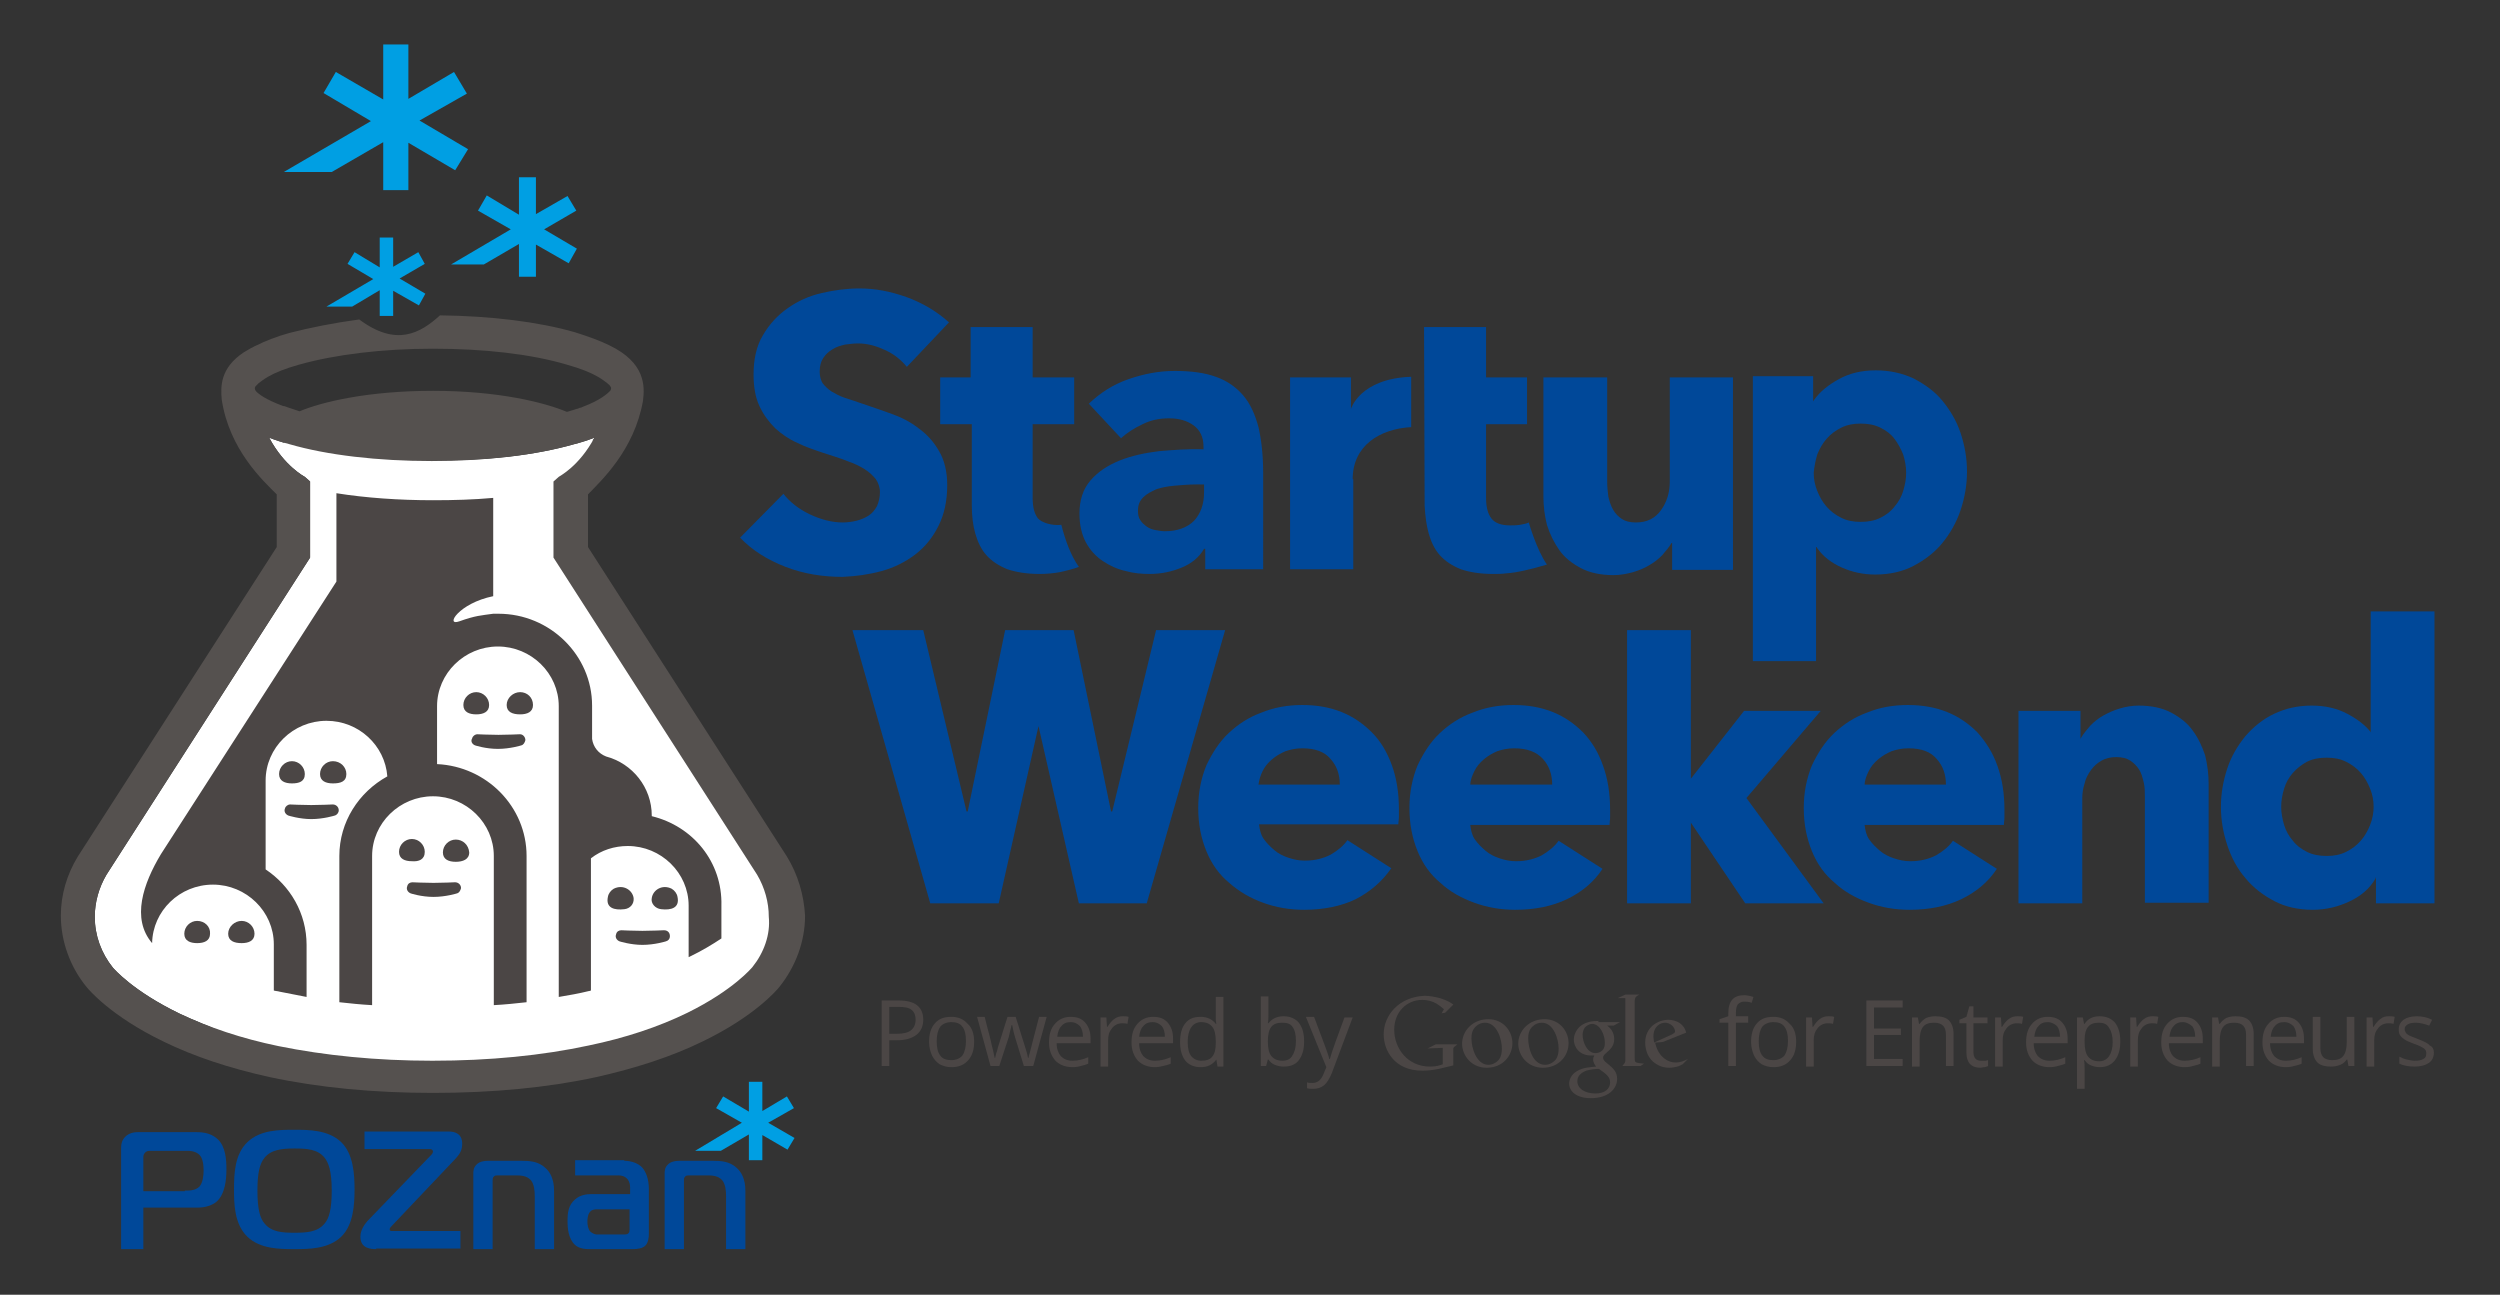 <?xml version="1.0" encoding="utf-8"?>
<!-- Generator: Adobe Illustrator 21.1.0, SVG Export Plug-In . SVG Version: 6.00 Build 0)  -->
<svg version="1.1" id="Layer_1" xmlns="http://www.w3.org/2000/svg" xmlns:xlink="http://www.w3.org/1999/xlink" x="0px" y="0px"
	 viewBox="0 0 427.3 221.3" style="enable-background:new 0 0 427.3 221.3;" xml:space="preserve">
<rect x="0" y="0" width="427.3" height="221.3" fill="#333333" stroke="none"/>
<style type="text/css">
	.st0{fill:#FFFFFF;}
	.st1{fill:#004899;}
	.st2{fill:#4B4645;}
	.st3{fill:#009FE3;}
	.st4{fill-rule:evenodd;clip-rule:evenodd;fill:#FFFFFF;}
	.st5{fill-rule:evenodd;clip-rule:evenodd;fill:#4B4645;}
	.st6{fill-rule:evenodd;clip-rule:evenodd;fill:#55514F;}
</style>
<path class="st0" d="M129.6,166.1L129.6,166.1c-0.1,0.1-3.1,3.9-11,7.8c-4.8,2.4-10.4,4.3-16.7,5.7c-7.9,1.7-16.7,2.6-26.4,2.6
	c-9.5,0-18.2-0.9-26-2.5c-6.2-1.3-11.8-3.2-16.6-5.6c-8-3.9-11.2-7.8-11.4-8l0,0c-2-2.5-3.1-5.6-3.1-8.8c0-2.6,0.7-5.1,2-7.3
	L55,95.3V82.2l-0.9-0.8c-0.1,0-3.5-1.8-6-6.7c1,0.4,2.2,0.8,3.4,1.1c6.5,1.9,15,2.9,24.1,2.9c9.1,0,17.6-1,24.1-2.9
	c1.2-0.4,2.4-0.7,3.4-1.1c-2.5,4.9-6,6.7-6,6.7l-0.9,0.8v13.1l34.4,54.7c1.3,2.2,2,4.7,2,7.3C132.7,160.5,131.6,163.5,129.6,166.1"
	/>
<g>
	<path class="st1" d="M231.2,81.9c0-5.8,4.7-8.6,10-8.9v-8.6c-8.8,0.3-10.3,5.5-10.3,5.5v-5.4h-10.4v32.8h10.8V81.9z"/>
	<path class="st1" d="M150.7,97.6c2.2-0.6,4.1-1.6,5.7-2.8c1.7-1.3,3-2.9,4-4.9c1-2,1.5-4.3,1.5-7c0-2.3-0.5-4.3-1.4-5.8
		c-0.9-1.6-2.1-2.9-3.5-3.9c-1.4-1.1-3-1.9-4.7-2.5c-1.7-0.6-3.4-1.2-4.9-1.7c-1.1-0.4-2.1-0.7-3-1c-0.9-0.3-1.6-0.7-2.3-1.1
		c-0.6-0.4-1.1-0.9-1.5-1.4c-0.3-0.5-0.5-1.2-0.5-2c0-0.9,0.2-1.7,0.6-2.3c0.4-0.6,0.9-1.1,1.6-1.5c0.6-0.4,1.3-0.6,2.1-0.8
		c0.8-0.1,1.5-0.2,2.3-0.2c1.5,0,3,0.4,4.5,1.1c1.6,0.7,2.8,1.7,3.8,2.9l7.2-7.6c-2.1-1.9-4.5-3.3-7.2-4.3c-2.8-1-5.4-1.5-8.1-1.5
		c-2.2,0-4.4,0.3-6.5,0.8c-2.2,0.5-4.1,1.4-5.8,2.6c-1.7,1.2-3.1,2.7-4.2,4.6c-1.1,1.8-1.6,4.1-1.6,6.7c0,2.1,0.3,3.9,1,5.4
		c0.7,1.5,1.6,2.7,2.7,3.8c1.1,1,2.4,1.9,3.8,2.5c1.4,0.7,2.9,1.2,4.4,1.7c1.5,0.5,2.9,0.9,4.1,1.4c1.2,0.4,2.2,0.9,3,1.4
		c0.8,0.5,1.4,1.1,1.9,1.7c0.4,0.6,0.7,1.4,0.7,2.2c0,0.9-0.2,1.7-0.5,2.4c-0.4,0.7-0.8,1.2-1.4,1.6c-0.6,0.4-1.3,0.7-2.1,0.9
		c-0.8,0.2-1.6,0.3-2.4,0.3c-1.8,0-3.7-0.5-5.6-1.4c-1.9-0.9-3.4-2.1-4.5-3.5l-7.4,7.5c2.1,2.2,4.7,3.8,7.8,5
		c3.1,1.2,6.4,1.7,9.7,1.7C146.3,98.5,148.5,98.2,150.7,97.6"/>
	<path class="st1" d="M244.2,91.2c0.4,1.4,1,2.7,1.9,3.7c0.9,1,2.1,1.8,3.6,2.4c1.5,0.5,3.3,0.8,5.5,0.8c0.7,0,1.5,0,2.2-0.1l0,0
		c1.9-0.1,4.6-0.8,7-1.5c-1.8-2.6-3.1-7.2-3.1-7.2c-0.4,0.2-0.9,0.3-1.5,0.4c-0.6,0.1-1.2,0.1-1.7,0.1c-1.5,0-2.6-0.4-3.2-1.2
		c-0.6-0.8-0.9-1.9-0.9-3.5V72.5h7v-8h-7v-8.6h-10.6l0.1,30.6C243.6,88.2,243.8,89.8,244.2,91.2"/>
	<path class="st1" d="M266.5,94c0.9,1.3,2.2,2.3,3.7,3.1c1.5,0.8,3.4,1.2,5.6,1.2c1.1,0,2.2-0.2,3.3-0.5c1-0.3,2-0.7,2.8-1.2
		c0.9-0.5,1.6-1.1,2.2-1.7c0.6-0.7,1.2-1.4,1.6-2.1h0.1v4.6h10.4V64.5h-10.8v17.8c0,1.9-0.5,3.5-1.5,4.9c-1,1.4-2.4,2.1-4.3,2.1
		c-1,0-1.8-0.2-2.4-0.6c-0.6-0.4-1.1-0.9-1.5-1.6c-0.4-0.7-0.6-1.4-0.8-2.2c-0.1-0.8-0.2-1.7-0.2-2.6V64.5h-10.9v20.3
		c0,1.7,0.2,3.3,0.6,4.9C264.9,91.3,265.6,92.7,266.5,94"/>
	<path class="st1" d="M310.5,93.5l0.1,0.2c1,1.4,2.4,2.5,4.2,3.3c1.8,0.8,3.7,1.2,5.7,1.2c2.5,0,4.7-0.5,6.6-1.5
		c1.9-1,3.6-2.3,4.9-3.9c1.3-1.6,2.4-3.5,3.1-5.6c0.7-2.1,1.1-4.3,1.1-6.6c0-2.3-0.4-4.5-1.1-6.6c-0.7-2.1-1.8-3.9-3.1-5.5
		c-1.3-1.6-3-2.8-4.9-3.8c-1.9-0.9-4.1-1.4-6.5-1.4c-2.4,0-4.5,0.5-6.3,1.5c-1.8,1-3.2,2.1-4.2,3.5l-0.2,0.3v-4.3h-10.3v48.7h10.8
		V93.5z M310.6,77.7c0.4-1,0.9-1.9,1.6-2.7c0.7-0.8,1.5-1.4,2.5-1.9c1-0.5,2.1-0.7,3.3-0.7c1.3,0,2.4,0.2,3.4,0.7
		c1,0.5,1.8,1.1,2.4,1.9c0.6,0.8,1.1,1.7,1.5,2.7c0.3,1,0.5,2,0.5,3.1c0,1.1-0.2,2.1-0.5,3.1c-0.3,1-0.8,1.9-1.5,2.7
		c-0.6,0.8-1.4,1.4-2.4,1.9c-1,0.5-2.1,0.7-3.4,0.7c-1.2,0-2.3-0.2-3.3-0.7c-1-0.5-1.8-1.1-2.5-1.9c-0.7-0.8-1.2-1.7-1.6-2.7
		c-0.4-1-0.6-2-0.6-3.1C310.1,79.8,310.3,78.7,310.6,77.7"/>
	<path class="st1" d="M160.8,72.5h5.3v13.9c0,1.8,0.2,3.4,0.6,4.8c0.4,1.4,1,2.7,1.9,3.7c0.9,1,2.1,1.8,3.6,2.4
		c1.5,0.5,3.3,0.8,5.5,0.8c1.1,0,2.3-0.1,3.4-0.3c1-0.2,2.5-0.6,3.3-0.9c-1.4-2-2.3-4.5-3-7.2c-1.6,0.2-3.4-0.4-4-1.1
		c-0.6-0.8-0.9-1.9-0.9-3.5V72.5h7.1v-8h-7.1v-8.6h-10.6v8.6h-5.2V72.5z"/>
	<path class="st1" d="M198.2,77.1c-2.5,0.3-4.8,0.8-6.8,1.6c-2,0.8-3.7,1.9-5,3.4c-1.3,1.5-1.9,3.4-1.9,5.7c0,1.9,0.4,3.6,1.1,4.9
		c0.7,1.3,1.7,2.4,2.9,3.2c1.2,0.8,2.5,1.4,3.9,1.7c1.4,0.4,2.8,0.5,4.1,0.5c2,0,3.8-0.4,5.5-1.1c1.7-0.7,3-1.8,3.8-3.2h0.2v3.5h9.9
		V80.8c0-3-0.3-5.6-0.8-7.8c-0.6-2.2-1.4-4-2.6-5.4c-1.2-1.4-2.7-2.5-4.7-3.2c-1.9-0.7-4.3-1-7-1c-2.7,0-5.3,0.5-7.9,1.4
		c-2.6,0.9-4.8,2.3-6.8,4.2l5.5,5.9c1-0.9,2.2-1.7,3.7-2.4c1.4-0.7,2.9-1,4.5-1c1.7,0,3.1,0.4,4.2,1.2c1.1,0.8,1.7,2,1.7,3.6v0.5
		C203.1,76.7,200.7,76.9,198.2,77.1 M205.8,83v1.1c0,2.1-0.6,3.7-1.7,4.9c-1.2,1.2-2.9,1.8-5,1.8c-0.5,0-1.1-0.1-1.6-0.2
		c-0.6-0.1-1.1-0.3-1.5-0.6c-0.4-0.3-0.8-0.6-1.1-1.1c-0.3-0.4-0.4-1-0.4-1.6c0-1,0.3-1.7,0.9-2.3c0.6-0.6,1.4-1,2.3-1.4
		c0.9-0.3,2-0.5,3.2-0.6c1.2-0.1,2.4-0.2,3.6-0.2H205.8z"/>
</g>
<g>
	<polygon class="st1" points="209.4,107.7 197.6,107.7 190.1,138.7 189.9,138.7 183.5,107.7 171.8,107.7 165.4,138.7 165.2,138.7 
		157.8,107.7 145.7,107.7 159,154.4 166.6,154.4 170.2,154.4 170.7,154.4 177.5,124.1 184.4,154.4 184.9,154.4 188.4,154.4 
		196,154.4 	"/>
	<path class="st1" d="M237.8,148.4l-7.5-4.8c-0.7,1-1.7,1.8-2.9,2.5c-1.2,0.6-2.6,1-4.4,1c-1,0-1.9-0.2-2.8-0.5
		c-0.9-0.3-1.7-0.7-2.4-1.3c-0.7-0.6-1.3-1.2-1.8-1.9c-0.5-0.7-0.7-1.6-0.8-2.5H239c0-0.4,0.1-0.8,0.1-1.3v-1.3
		c0-2.8-0.4-5.3-1.2-7.5c-0.8-2.2-1.9-4.1-3.4-5.6c-1.5-1.5-3.2-2.7-5.2-3.5c-2-0.8-4.2-1.2-6.7-1.2c-2.5,0-4.8,0.4-7,1.3
		c-2.2,0.8-4,2-5.6,3.5c-1.6,1.5-2.8,3.4-3.8,5.5c-0.9,2.2-1.4,4.6-1.4,7.3c0,2.8,0.5,5.2,1.4,7.4c0.9,2.2,2.2,4,3.9,5.4
		c1.7,1.5,3.6,2.6,5.8,3.4c2.2,0.8,4.5,1.2,7,1.2c3.3,0,6.3-0.6,8.8-1.8C234.2,152.4,236.2,150.7,237.8,148.4 M215.8,131.8
		c0.4-0.8,0.9-1.4,1.6-2c0.7-0.6,1.4-1,2.3-1.4c0.9-0.3,1.8-0.5,2.9-0.5c2.2,0,3.8,0.6,4.8,1.8c1.1,1.2,1.6,2.7,1.6,4.4h-13.9
		C215.2,133.4,215.4,132.6,215.8,131.8"/>
	<path class="st1" d="M270.6,125.2c-1.5-1.5-3.2-2.7-5.2-3.5c-2-0.8-4.2-1.2-6.7-1.2c-2.5,0-4.8,0.4-7,1.3c-2.2,0.8-4,2-5.6,3.5
		c-1.6,1.5-2.8,3.4-3.8,5.5c-0.9,2.2-1.4,4.6-1.4,7.3c0,2.8,0.5,5.2,1.4,7.4c0.9,2.2,2.2,4,3.9,5.4c1.6,1.5,3.6,2.6,5.8,3.4
		c2.2,0.8,4.5,1.2,7,1.2c3.3,0,6.3-0.6,8.8-1.8c2.5-1.2,4.6-2.9,6.1-5.2l-7.5-4.8c-0.7,1-1.7,1.8-2.9,2.5c-1.2,0.6-2.6,1-4.4,1
		c-1,0-1.9-0.2-2.8-0.5c-0.9-0.3-1.7-0.7-2.4-1.3c-0.7-0.6-1.3-1.2-1.8-1.9c-0.5-0.7-0.7-1.6-0.8-2.5h23.8c0-0.4,0.1-0.8,0.1-1.3
		v-1.3c0-2.8-0.4-5.3-1.2-7.5C273.2,128.6,272.1,126.8,270.6,125.2 M251.3,134.2c0-0.8,0.3-1.6,0.7-2.4c0.4-0.8,0.9-1.4,1.6-2
		c0.7-0.6,1.4-1,2.3-1.4c0.9-0.3,1.8-0.5,2.9-0.5c2.2,0,3.8,0.6,4.9,1.8c1.1,1.2,1.6,2.7,1.6,4.4H251.3z"/>
	<path class="st1" d="M338,125.2c-1.5-1.5-3.2-2.7-5.2-3.5c-2-0.8-4.2-1.2-6.7-1.2c-2.5,0-4.8,0.4-7,1.3c-2.2,0.8-4,2-5.6,3.5
		c-1.6,1.5-2.8,3.4-3.8,5.5c-0.9,2.2-1.4,4.6-1.4,7.3c0,2.8,0.5,5.2,1.4,7.4c0.9,2.2,2.2,4,3.9,5.4c1.6,1.5,3.6,2.6,5.8,3.4
		c2.2,0.8,4.5,1.2,7,1.2c3.3,0,6.3-0.6,8.8-1.8c2.5-1.2,4.6-2.9,6.1-5.2l-7.5-4.8c-0.7,1-1.7,1.8-2.9,2.5c-1.2,0.6-2.6,1-4.4,1
		c-1,0-1.9-0.2-2.8-0.5c-0.9-0.3-1.7-0.7-2.4-1.3c-0.7-0.6-1.3-1.2-1.8-1.9c-0.5-0.7-0.7-1.6-0.8-2.5h23.8c0-0.4,0.1-0.8,0.1-1.3
		v-1.3c0-2.8-0.4-5.3-1.2-7.5C340.6,128.6,339.4,126.8,338,125.2 M318.7,134.2c0-0.8,0.3-1.6,0.7-2.4c0.4-0.8,0.9-1.4,1.6-2
		c0.7-0.6,1.4-1,2.3-1.4c0.9-0.3,1.8-0.5,2.9-0.5c2.2,0,3.8,0.6,4.8,1.8c1.1,1.2,1.6,2.7,1.6,4.4H318.7z"/>
	<path class="st1" d="M374.8,124.9c-0.9-1.3-2.2-2.3-3.7-3.1c-1.5-0.8-3.4-1.2-5.6-1.2c-1.1,0-2.2,0.2-3.2,0.5
		c-1,0.3-1.9,0.7-2.8,1.2c-0.9,0.5-1.6,1.1-2.2,1.7c-0.6,0.7-1.2,1.4-1.6,2.1l-0.1,0.2v-4.8H345v32.9h10.9v-17.8
		c0-0.9,0.1-1.8,0.4-2.7c0.2-0.9,0.6-1.6,1.1-2.3c0.5-0.7,1.1-1.2,1.8-1.6c0.7-0.4,1.6-0.6,2.5-0.6c1,0,1.8,0.2,2.4,0.6
		c0.6,0.4,1.1,0.9,1.5,1.5c0.4,0.6,0.6,1.4,0.8,2.2c0.2,0.8,0.2,1.7,0.2,2.6v18h10.9v-20.3c0-1.6-0.2-3.3-0.6-4.9
		C376.4,127.6,375.7,126.1,374.8,124.9"/>
	<path class="st1" d="M405.2,104.5v20.7l-0.1-0.2c-0.9-1.1-2.2-2.1-3.9-3c-1.7-0.9-3.7-1.4-6.1-1.4c-2.4,0-4.5,0.5-6.4,1.4
		c-1.9,0.9-3.5,2.2-4.9,3.8c-1.3,1.6-2.4,3.4-3.1,5.5c-0.7,2.1-1.1,4.3-1.1,6.6c0,2.3,0.4,4.5,1.1,6.6c0.7,2.1,1.7,4,3.1,5.6
		c1.3,1.6,3,2.9,4.9,3.9c1.9,1,4.1,1.5,6.6,1.5c2.2,0,4.3-0.5,6.2-1.4c2-0.9,3.5-2.2,4.5-3.9l0.1-0.3v4.5h10v-49.9H405.2z
		 M405.1,141c-0.4,1-0.9,1.9-1.6,2.7c-0.7,0.8-1.5,1.4-2.5,1.9c-1,0.5-2.1,0.7-3.3,0.7c-1.3,0-2.4-0.2-3.4-0.7
		c-1-0.5-1.8-1.1-2.4-1.9c-0.7-0.8-1.2-1.7-1.5-2.7c-0.3-1-0.5-2.1-0.5-3.1c0-1.1,0.2-2.1,0.5-3.1c0.3-1,0.8-1.9,1.5-2.7
		c0.7-0.8,1.5-1.4,2.4-1.9c1-0.5,2.1-0.7,3.4-0.7c1.2,0,2.3,0.2,3.3,0.7c1,0.5,1.8,1.1,2.5,1.9c0.7,0.8,1.2,1.7,1.6,2.7
		c0.4,1,0.6,2,0.6,3.1C405.7,138.9,405.5,140,405.1,141"/>
	<polygon class="st1" points="298.5,136.4 311.2,121.5 298.1,121.5 289,133.1 289,109.4 289,107.7 278.1,107.7 278.1,154.4 
		289,154.4 289,140.6 298.3,154.4 311.7,154.4 	"/>
</g>
<path class="st2" d="M112.6,140c0-0.1,0-0.1,0-0.2c0-4.9-3.3-8.9-7.7-10.2c-1.3-0.5-2.2-1.6-2.3-3v-5.8c0-8.7-7.1-15.8-15.8-15.8
	c-0.3,0-0.6,0-0.9,0v0c-2.1,0.3-3,0.3-5.8,1.3c-2.5,0.9-0.1-3.1,5.8-4.3V85.1c-3.2,0.3-6.7,0.5-10.2,0.5c-5.8,0-11.3-0.4-16.3-1.2
	c0,12.2,0,15.2,0,15.2l-29.6,47c-3,5-5.1,11.1-1.5,15.3c0.1-5.6,4.7-10.1,10.3-10.1c5.7,0,10.3,4.6,10.3,10.3v7.9
	c0.3,0.1,0.6,0.1,1,0.2c1.5,0.3,3,0.6,4.6,0.9v-9c0-5.4-2.7-10.2-6.9-13v-15.4c0-5.7,4.6-10.3,10.3-10.3c5.4,0,9.9,4.2,10.3,9.5
	c-4.8,2.7-8.1,7.9-8.1,13.8v25.2c1.8,0.2,3.6,0.4,5.5,0.5v-25.7c0-5.7,4.6-10.3,10.3-10.3c5.7,0,10.3,4.6,10.3,10.3v25.7
	c1.9-0.1,3.7-0.3,5.5-0.5v-25.2c0-8.5-6.7-15.4-15.1-15.8v-10c0-5.7,4.6-10.3,10.3-10.3c5.7,0,10.3,4.6,10.3,10.3v50.2
	c1.7-0.3,3.4-0.6,5.1-1c0.1,0,0.3-0.1,0.4-0.1v-22.8c1.8-1.4,4-2.1,6.2-2.1c5.7,0,10.3,4.6,10.3,10.3v8.9c2.2-1.1,4-2.2,5.5-3.2
	v-5.7C124.6,148,119.5,141.7,112.6,140 M41.9,146.6L41.9,146.6L41.9,146.6L41.9,146.6z"/>
<path class="st2" d="M79.4,151.4l-0.1,0c0,0-2.1,0.1-3.5,0.1c-1.5,0-3.6-0.1-3.6-0.1c-0.4,0-0.8,0.3-0.9,0.7
	c-0.2,0.5,0.1,1.1,0.6,1.2c0,0,1.8,0.6,3.9,0.6c2.1,0,3.9-0.6,3.9-0.6c0.4-0.1,0.6-0.5,0.6-0.9C80.4,151.9,79.9,151.4,79.4,151.4"/>
<path class="st2" d="M79.5,144c-1.2,0-2.2,1-2.2,2.2c0,1.2,1,1.6,2.2,1.6c1.2,0,2.2-0.4,2.2-1.6C81.7,145,80.7,144,79.5,144"/>
<path class="st2" d="M74.2,146.3c0-1.2-1-2.2-2.2-2.2s-2.2,1-2.2,2.2c0,1.2,1,1.6,2.2,1.6S74.2,147.5,74.2,146.3"/>
<path class="st2" d="M58.8,138l-0.1,0c0,0-2.1,0.1-3.5,0.1c-1.5,0-3.6-0.1-3.6-0.1c-0.4,0-0.8,0.3-0.9,0.7c-0.2,0.5,0.1,1.1,0.6,1.2
	c0,0,1.8,0.6,3.9,0.6c2.1,0,3.9-0.6,3.9-0.6c0.4-0.1,0.6-0.5,0.6-0.9C59.7,138.5,59.3,138,58.8,138"/>
<path class="st2" d="M61,132.8c0-1.2-1-2.2-2.2-2.2c-1.2,0-2.2,1-2.2,2.2c0,1.2,1,1.6,2.2,1.6C60,134.5,61,134.1,61,132.8"/>
<path class="st2" d="M54,132.8c0-1.2-1-2.2-2.2-2.2c-1.2,0-2.2,1-2.2,2.2c0,1.2,1,1.6,2.2,1.6C53,134.5,54,134.1,54,132.8"/>
<path class="st2" d="M90.4,118.6c-1.2,0-2.2,1-2.2,2.2c0,1.2,1,1.6,2.2,1.6c1.2,0,2.2-0.4,2.2-1.6C92.6,119.6,91.6,118.6,90.4,118.6
	"/>
<path class="st2" d="M85.1,120.8c0-1.2-1-2.2-2.2-2.2c-1.2,0-2.2,1-2.2,2.2c0,1.2,1,1.6,2.2,1.6C84.1,122.4,85.1,122,85.1,120.8"/>
<path class="st2" d="M116,152.6c-1.6-0.8-3.1,0.2-3.3,1.6c-0.1,1,0.6,1.8,1.6,1.9c1.7,0.2,3.1-0.3,2.8-2.1
	C116.9,153.4,116.5,152.9,116,152.6"/>
<path class="st2" d="M107.9,156.1c1-0.1,1.7-1,1.6-1.9c-0.2-1.4-1.8-2.4-3.3-1.6c-0.5,0.3-0.9,0.8-1,1.4
	C104.8,155.9,106.3,156.3,107.9,156.1"/>
<path class="st2" d="M43.3,158.2c-1.2,0-2.2,1-2.2,2.2c0,1.2,1,1.6,2.2,1.6c1.2,0,2.2-0.4,2.2-1.6C45.6,159.2,44.6,158.2,43.3,158.2
	"/>
<path class="st2" d="M35.9,158.2c-1.2,0-2.2,1-2.2,2.2c0,1.2,1,1.6,2.2,1.6c1.2,0,2.2-0.4,2.2-1.6C38.1,159.2,37.1,158.2,35.9,158.2
	"/>
<path class="st2" d="M82.7,127.9c0,0,1.8,0.6,3.9,0.6c2.1,0,3.9-0.6,3.9-0.6c0.4-0.1,0.6-0.5,0.6-0.9c0-0.5-0.4-1-0.9-1l-0.1,0
	c0,0-2.1,0.1-3.5,0.1c-1.5,0-3.6-0.1-3.6-0.1c-0.4,0-0.8,0.3-0.9,0.7C82,127.1,82.2,127.7,82.7,127.9"/>
<path class="st2" d="M114.7,159.7l-0.1,0c0,0-2.1,0.1-3.5,0.1c-1.5,0-3.6-0.1-3.6-0.1c-0.4,0-0.8,0.3-0.9,0.7
	c-0.2,0.5,0.1,1.1,0.6,1.2c0,0,1.8,0.6,3.9,0.6c2.1,0,3.9-0.6,3.9-0.6c0.4-0.1,0.6-0.5,0.6-0.9C115.7,160.2,115.3,159.7,114.7,159.7
	"/>
<g>
	<g>
		<g>
			<path class="st2" d="M298.8,174.8h-2.1v7.4h-1.3v-7.4h-1.5v-0.6l1.5-0.5v-0.5c0-2.1,0.9-3.1,2.7-3.1c0.4,0,1,0.1,1.6,0.3l-0.3,1
				c-0.5-0.2-0.9-0.2-1.3-0.2c-0.5,0-0.8,0.2-1.1,0.5c-0.2,0.3-0.3,0.8-0.3,1.5v0.5h2.1V174.8z"/>
			<path class="st2" d="M307,178c0,1.4-0.3,2.4-1,3.2c-0.7,0.8-1.6,1.2-2.9,1.2c-0.8,0-1.4-0.2-2-0.5c-0.6-0.4-1-0.9-1.3-1.5
				c-0.3-0.7-0.5-1.4-0.5-2.3c0-1.4,0.3-2.4,1-3.2s1.6-1.1,2.8-1.1c1.2,0,2.1,0.4,2.8,1.2C306.6,175.6,307,176.7,307,178z
				 M300.6,178c0,1.1,0.2,1.9,0.6,2.4c0.4,0.6,1.1,0.8,1.9,0.8c0.8,0,1.5-0.3,1.9-0.8c0.4-0.6,0.6-1.4,0.6-2.5
				c0-1.1-0.2-1.9-0.6-2.4c-0.4-0.6-1.1-0.8-1.9-0.8c-0.8,0-1.5,0.3-1.9,0.8C300.8,176.1,300.6,176.9,300.6,178z"/>
			<path class="st2" d="M312.5,173.7c0.4,0,0.7,0,1,0.1l-0.2,1.2c-0.3-0.1-0.7-0.1-0.9-0.1c-0.7,0-1.3,0.3-1.7,0.8
				c-0.5,0.6-0.7,1.2-0.7,2.1v4.5h-1.3v-8.4h1l0.1,1.6h0.1c0.3-0.5,0.7-1,1.1-1.3C311.5,173.8,312,173.7,312.5,173.7z"/>
			<path class="st2" d="M325.3,182.2H319V171h6.2v1.2h-4.9v3.6h4.6v1.1h-4.6v4.1h4.9V182.2z"/>
			<path class="st2" d="M332.6,182.2v-5.4c0-0.7-0.2-1.2-0.5-1.5c-0.3-0.3-0.8-0.5-1.5-0.5c-0.9,0-1.5,0.2-1.9,0.7
				c-0.4,0.5-0.6,1.3-0.6,2.4v4.4h-1.3v-8.4h1l0.2,1.1h0.1c0.3-0.4,0.6-0.7,1.1-1c0.5-0.2,1-0.3,1.6-0.3c1,0,1.8,0.2,2.3,0.7
				c0.5,0.5,0.8,1.3,0.8,2.3v5.5H332.6z"/>
			<path class="st2" d="M338.6,181.3c0.2,0,0.4,0,0.7,0c0.2,0,0.4-0.1,0.5-0.1v1c-0.1,0.1-0.3,0.1-0.6,0.2c-0.3,0-0.5,0.1-0.7,0.1
				c-1.6,0-2.4-0.9-2.4-2.6v-5h-1.2v-0.6l1.2-0.5l0.5-1.8h0.7v1.9h2.4v1h-2.4v4.9c0,0.5,0.1,0.9,0.4,1.2
				C337.9,181.2,338.2,181.3,338.6,181.3z"/>
			<path class="st2" d="M344.8,173.7c0.4,0,0.7,0,1,0.1l-0.2,1.2c-0.3-0.1-0.7-0.1-0.9-0.1c-0.7,0-1.3,0.3-1.7,0.8
				c-0.5,0.6-0.7,1.2-0.7,2.1v4.5H341v-8.4h1l0.1,1.6h0.1c0.3-0.5,0.7-1,1.1-1.3C343.8,173.8,344.3,173.7,344.8,173.7z"/>
			<path class="st2" d="M350.3,182.4c-1.2,0-2.2-0.4-2.9-1.1c-0.7-0.8-1.1-1.8-1.1-3.1c0-1.4,0.3-2.4,1-3.2c0.7-0.8,1.6-1.2,2.7-1.2
				c1.1,0,1.9,0.3,2.5,1c0.6,0.7,0.9,1.6,0.9,2.7v0.8h-5.8c0,1,0.3,1.7,0.7,2.2c0.5,0.5,1.1,0.8,2,0.8c0.9,0,1.8-0.2,2.7-0.6v1.1
				c-0.4,0.2-0.9,0.3-1.3,0.4C351.4,182.3,350.9,182.4,350.3,182.4z M350,174.7c-0.7,0-1.2,0.2-1.6,0.7c-0.4,0.4-0.6,1-0.7,1.8h4.4
				c0-0.8-0.2-1.4-0.5-1.8C351.2,175,350.6,174.7,350,174.7z"/>
			<path class="st2" d="M358.9,182.4c-0.5,0-1-0.1-1.5-0.3c-0.5-0.2-0.8-0.5-1.1-0.9h-0.1c0.1,0.5,0.1,1,0.1,1.4v3.5H355v-12.2h1
				l0.2,1.1h0.1c0.3-0.5,0.7-0.8,1.1-1c0.4-0.2,0.9-0.3,1.5-0.3c1.1,0,2,0.4,2.6,1.1c0.6,0.8,0.9,1.8,0.9,3.2c0,1.4-0.3,2.4-0.9,3.2
				C360.9,182,360,182.4,358.9,182.4z M358.8,174.8c-0.9,0-1.5,0.2-1.9,0.7c-0.4,0.5-0.6,1.2-0.6,2.3v0.3c0,1.2,0.2,2,0.6,2.5
				c0.4,0.5,1,0.8,1.9,0.8c0.7,0,1.3-0.3,1.7-0.9c0.4-0.6,0.6-1.4,0.6-2.4c0-1-0.2-1.8-0.6-2.4C360.1,175,359.5,174.8,358.8,174.8z"
				/>
			<path class="st2" d="M367.9,173.7c0.4,0,0.7,0,1,0.1l-0.2,1.2c-0.3-0.1-0.7-0.1-0.9-0.1c-0.7,0-1.3,0.3-1.7,0.8
				c-0.5,0.6-0.7,1.2-0.7,2.1v4.5h-1.3v-8.4h1l0.1,1.6h0.1c0.3-0.5,0.7-1,1.1-1.3C366.9,173.8,367.4,173.7,367.9,173.7z"/>
			<path class="st2" d="M373.4,182.4c-1.2,0-2.2-0.4-2.9-1.1c-0.7-0.8-1.1-1.8-1.1-3.1c0-1.4,0.3-2.4,1-3.2c0.7-0.8,1.6-1.2,2.7-1.2
				c1.1,0,1.9,0.3,2.5,1c0.6,0.7,0.9,1.6,0.9,2.7v0.8h-5.8c0,1,0.3,1.7,0.7,2.2c0.5,0.5,1.1,0.8,2,0.8c0.9,0,1.8-0.2,2.7-0.6v1.1
				c-0.4,0.2-0.9,0.3-1.3,0.4C374.5,182.3,374,182.4,373.4,182.4z M373.1,174.7c-0.7,0-1.2,0.2-1.6,0.7c-0.4,0.4-0.6,1-0.7,1.8h4.4
				c0-0.8-0.2-1.4-0.5-1.8C374.2,175,373.7,174.7,373.1,174.7z"/>
			<path class="st2" d="M383.9,182.2v-5.4c0-0.7-0.2-1.2-0.5-1.5c-0.3-0.3-0.8-0.5-1.5-0.5c-0.9,0-1.5,0.2-1.9,0.7
				c-0.4,0.5-0.6,1.3-0.6,2.4v4.4h-1.3v-8.4h1l0.2,1.1h0.1c0.3-0.4,0.6-0.7,1.1-1c0.5-0.2,1-0.3,1.6-0.3c1,0,1.8,0.2,2.3,0.7
				c0.5,0.5,0.8,1.3,0.8,2.3v5.5H383.9z"/>
			<path class="st2" d="M390.7,182.4c-1.2,0-2.2-0.4-2.9-1.1c-0.7-0.8-1.1-1.8-1.1-3.1c0-1.4,0.3-2.4,1-3.2c0.7-0.8,1.6-1.2,2.7-1.2
				c1.1,0,1.9,0.3,2.5,1c0.6,0.7,0.9,1.6,0.9,2.7v0.8H388c0,1,0.3,1.7,0.7,2.2c0.5,0.5,1.1,0.8,2,0.8c0.9,0,1.8-0.2,2.7-0.6v1.1
				c-0.4,0.2-0.9,0.3-1.3,0.4C391.8,182.3,391.3,182.4,390.7,182.4z M390.4,174.7c-0.7,0-1.2,0.2-1.6,0.7c-0.4,0.4-0.6,1-0.7,1.8
				h4.4c0-0.8-0.2-1.4-0.5-1.8C391.6,175,391.1,174.7,390.4,174.7z"/>
			<path class="st2" d="M396.6,173.8v5.4c0,0.7,0.2,1.2,0.5,1.5c0.3,0.3,0.8,0.5,1.5,0.5c0.9,0,1.5-0.2,1.9-0.7
				c0.4-0.5,0.6-1.3,0.6-2.3v-4.4h1.3v8.4h-1l-0.2-1.1h-0.1c-0.3,0.4-0.6,0.7-1.1,0.9c-0.5,0.2-1,0.3-1.6,0.3c-1,0-1.8-0.2-2.3-0.7
				c-0.5-0.5-0.8-1.3-0.8-2.3v-5.5H396.6z"/>
			<path class="st2" d="M408.3,173.7c0.4,0,0.7,0,1,0.1l-0.2,1.2c-0.3-0.1-0.7-0.1-0.9-0.1c-0.7,0-1.3,0.3-1.7,0.8
				c-0.5,0.6-0.7,1.2-0.7,2.1v4.5h-1.3v-8.4h1l0.1,1.6h0.1c0.3-0.5,0.7-1,1.1-1.3C407.3,173.8,407.7,173.7,408.3,173.7z"/>
			<path class="st2" d="M416,179.9c0,0.8-0.3,1.4-0.9,1.8c-0.6,0.4-1.4,0.6-2.4,0.6c-1.1,0-2-0.2-2.6-0.5v-1.2
				c0.4,0.2,0.8,0.4,1.3,0.5c0.5,0.1,0.9,0.2,1.3,0.2c0.7,0,1.2-0.1,1.5-0.3c0.4-0.2,0.5-0.5,0.5-1c0-0.3-0.1-0.6-0.4-0.8
				c-0.3-0.2-0.8-0.5-1.7-0.8c-0.8-0.3-1.3-0.5-1.7-0.8c-0.3-0.2-0.6-0.5-0.7-0.7c-0.2-0.3-0.2-0.6-0.2-1c0-0.7,0.3-1.2,0.8-1.6
				c0.6-0.4,1.3-0.6,2.3-0.6c0.9,0,1.8,0.2,2.6,0.6l-0.5,1c-0.8-0.3-1.6-0.5-2.3-0.5c-0.6,0-1.1,0.1-1.4,0.3
				c-0.3,0.2-0.5,0.4-0.5,0.8c0,0.2,0.1,0.4,0.2,0.6c0.1,0.2,0.3,0.3,0.6,0.5c0.3,0.1,0.7,0.3,1.5,0.6c1,0.4,1.7,0.7,2,1.1
				C415.8,178.9,416,179.4,416,179.9z"/>
		</g>
		<g>
			<path class="st2" d="M157.8,174.3c0,1.1-0.4,2-1.2,2.6c-0.8,0.6-1.9,0.9-3.3,0.9H152v4.4h-1.3V171h2.9
				C156.4,171,157.8,172.1,157.8,174.3z M152,176.7h1.2c1.2,0,2-0.2,2.5-0.6c0.5-0.4,0.8-1,0.8-1.8c0-0.7-0.2-1.3-0.7-1.7
				c-0.5-0.4-1.2-0.5-2.3-0.5H152V176.7z"/>
			<path class="st2" d="M166.5,178c0,1.4-0.3,2.4-1,3.2c-0.7,0.8-1.6,1.2-2.9,1.2c-0.8,0-1.4-0.2-2-0.5c-0.6-0.4-1-0.9-1.3-1.5
				c-0.3-0.7-0.5-1.4-0.5-2.3c0-1.4,0.3-2.4,1-3.2c0.7-0.8,1.6-1.1,2.8-1.1c1.2,0,2.1,0.4,2.8,1.2
				C166.1,175.6,166.5,176.7,166.5,178z M160.1,178c0,1.1,0.2,1.9,0.6,2.4c0.4,0.6,1.1,0.8,1.9,0.8c0.8,0,1.5-0.3,1.9-0.8
				c0.4-0.6,0.6-1.4,0.6-2.5c0-1.1-0.2-1.9-0.6-2.4c-0.4-0.6-1.1-0.8-1.9-0.8c-0.8,0-1.5,0.3-1.9,0.8
				C160.3,176.1,160.1,176.9,160.1,178z"/>
			<path class="st2" d="M175,182.2l-1.5-4.9c-0.1-0.3-0.3-1-0.5-2.1h-0.1c-0.2,0.9-0.4,1.6-0.5,2.1l-1.6,4.9h-1.5l-2.3-8.4h1.3
				c0.5,2.1,1,3.7,1.2,4.8c0.3,1.1,0.4,1.8,0.5,2.2h0.1c0.1-0.3,0.1-0.7,0.3-1.1c0.1-0.5,0.2-0.8,0.3-1.1l1.5-4.8h1.4l1.5,4.8
				c0.3,0.9,0.5,1.6,0.6,2.2h0.1c0-0.2,0.1-0.5,0.2-0.8c0.1-0.4,0.6-2.4,1.6-6.2h1.3l-2.3,8.4H175z"/>
			<path class="st2" d="M183.3,182.4c-1.2,0-2.2-0.4-2.9-1.1c-0.7-0.8-1.1-1.8-1.1-3.1c0-1.4,0.3-2.4,1-3.2c0.7-0.8,1.6-1.2,2.7-1.2
				c1.1,0,1.9,0.3,2.5,1c0.6,0.7,0.9,1.6,0.9,2.7v0.8h-5.8c0,1,0.3,1.7,0.7,2.2c0.5,0.5,1.1,0.8,2,0.8c0.9,0,1.8-0.2,2.7-0.6v1.1
				c-0.4,0.2-0.9,0.3-1.3,0.4C184.4,182.3,183.9,182.4,183.3,182.4z M183,174.7c-0.7,0-1.2,0.2-1.6,0.7c-0.4,0.4-0.6,1-0.7,1.8h4.4
				c0-0.8-0.2-1.4-0.5-1.8C184.2,175,183.7,174.7,183,174.7z"/>
			<path class="st2" d="M191.9,173.7c0.4,0,0.7,0,1,0.1l-0.2,1.2c-0.3-0.1-0.7-0.1-0.9-0.1c-0.7,0-1.3,0.3-1.7,0.8
				c-0.5,0.6-0.7,1.2-0.7,2.1v4.5h-1.3v-8.4h1l0.1,1.6h0.1c0.3-0.5,0.7-1,1.1-1.3C190.9,173.8,191.4,173.7,191.9,173.7z"/>
			<path class="st2" d="M197.4,182.4c-1.2,0-2.2-0.4-2.9-1.1c-0.7-0.8-1.1-1.8-1.1-3.1c0-1.4,0.3-2.4,1-3.2c0.7-0.8,1.6-1.2,2.7-1.2
				c1.1,0,1.9,0.3,2.5,1c0.6,0.7,0.9,1.6,0.9,2.7v0.8h-5.8c0,1,0.3,1.7,0.7,2.2c0.5,0.5,1.1,0.8,2,0.8c0.9,0,1.8-0.2,2.7-0.6v1.1
				c-0.4,0.2-0.9,0.3-1.3,0.4C198.4,182.3,197.9,182.4,197.4,182.4z M197,174.7c-0.7,0-1.2,0.2-1.6,0.7c-0.4,0.4-0.6,1-0.7,1.8h4.4
				c0-0.8-0.2-1.4-0.5-1.8C198.2,175,197.7,174.7,197,174.7z"/>
			<path class="st2" d="M207.9,181.1L207.9,181.1c-0.7,0.9-1.5,1.3-2.7,1.3c-1.1,0-2-0.4-2.6-1.1c-0.6-0.8-0.9-1.8-0.9-3.2
				c0-1.4,0.3-2.5,0.9-3.2c0.6-0.8,1.5-1.1,2.6-1.1c1.1,0,2,0.4,2.6,1.2h0.1l-0.1-0.6l0-0.6v-3.4h1.3v11.9h-1L207.9,181.1z
				 M205.3,181.3c0.9,0,1.5-0.2,1.9-0.7c0.4-0.5,0.6-1.2,0.6-2.3V178c0-1.2-0.2-2-0.6-2.5c-0.4-0.5-1-0.8-1.9-0.8
				c-0.7,0-1.3,0.3-1.7,0.9c-0.4,0.6-0.6,1.4-0.6,2.5c0,1.1,0.2,1.9,0.6,2.4C204,181,204.6,181.3,205.3,181.3z"/>
			<path class="st2" d="M219.4,173.7c1.1,0,2,0.4,2.6,1.1c0.6,0.8,0.9,1.8,0.9,3.2c0,1.4-0.3,2.4-0.9,3.2c-0.6,0.8-1.5,1.1-2.6,1.1
				c-0.5,0-1-0.1-1.5-0.3c-0.5-0.2-0.8-0.5-1.1-0.9h-0.1l-0.3,1.1h-0.9v-11.9h1.3v2.9c0,0.6,0,1.2-0.1,1.7h0.1
				C217.4,174.1,218.3,173.7,219.4,173.7z M219.2,174.8c-0.9,0-1.5,0.2-1.9,0.7c-0.4,0.5-0.6,1.3-0.6,2.5c0,1.2,0.2,2,0.6,2.5
				c0.4,0.5,1,0.8,1.9,0.8c0.8,0,1.4-0.3,1.7-0.9c0.4-0.6,0.6-1.4,0.6-2.5c0-1.1-0.2-1.9-0.6-2.4C220.6,175,220,174.8,219.2,174.8z"
				/>
			<path class="st2" d="M223.2,173.8h1.4l1.8,4.8c0.4,1.1,0.7,1.9,0.8,2.4h0.1c0.1-0.3,0.2-0.7,0.4-1.3c0.2-0.6,0.9-2.6,2.1-5.8h1.4
				l-3.6,9.6c-0.4,0.9-0.8,1.6-1.3,2c-0.5,0.4-1.1,0.6-1.8,0.6c-0.4,0-0.8,0-1.1-0.1v-1c0.3,0.1,0.6,0.1,0.9,0.1
				c0.9,0,1.5-0.5,1.9-1.5l0.5-1.2L223.2,173.8z"/>
		</g>
	</g>
	<path class="st2" d="M269.6,184.8c0-1.2,1.1-1.6,1.5-1.8c0.7-0.2,1.7-0.3,1.8-0.3c0.2,0,0.3,0,0.4,0c1.3,0.9,1.9,1.4,1.9,2.3
		c0,1.1-0.9,1.9-2.5,1.9C270.8,186.9,269.6,186,269.6,184.8 M270.5,176.9c0-0.4,0.1-0.9,0.4-1.3c0.3-0.3,0.8-0.6,1.2-0.6
		c1.4,0,2.2,1.9,2.2,3.2c0,0.3,0,0.9-0.4,1.3c-0.3,0.3-0.7,0.5-1.2,0.5C271.2,180,270.5,178,270.5,176.9 M273.2,174.5
		c-0.9,0-2.1,0.1-3.1,0.9c-0.7,0.6-1.1,1.5-1.1,2.3c0,1.3,1,2.7,2.9,2.7c0.2,0,0.4,0,0.6,0c-0.1,0.2-0.2,0.4-0.2,0.7
		c0,0.5,0.3,0.9,0.5,1.2c-0.8,0.1-2.2,0.1-3.3,0.8c-1,0.6-1.3,1.5-1.3,2.1c0,1.3,1.2,2.5,3.7,2.5c3,0,4.5-1.6,4.5-3.3
		c0-1.2-0.7-1.8-1.4-2.4l-0.6-0.5c-0.2-0.2-0.4-0.4-0.4-0.7c0-0.4,0.3-0.6,0.5-0.8c0.7-0.6,1.4-1.2,1.4-2.4c0-1.3-0.8-2-1.2-2.3h1.1
		l1.1-0.6H273.2z M282.6,177.2c0-1.9,1.3-2.4,2-2.4c0.9,0,1.7,0.8,1.7,1.5c0,0.2-0.2,0.3-0.5,0.5l-3.1,1.4
		C282.7,177.8,282.6,177.5,282.6,177.2 M281.2,178.2c0,1.3,0.5,2.8,1.8,3.6c0.9,0.6,1.7,0.7,2.3,0.7c0.5,0,1.1-0.1,1.7-0.3
		c0.2-0.1,0.4-0.2,0.6-0.3l0.9-0.9c-0.6,0.3-1.2,0.6-2.1,0.6c-1.6,0-3.1-1.3-3.5-3.4l1.3-0.1l4-1.6c-0.1-0.4-0.3-1.1-1.2-1.7
		c-0.5-0.3-1.2-0.5-1.8-0.5C283.3,174.3,281.2,175.6,281.2,178.2 M251.5,177.5c0-0.7,0.1-1.5,0.8-2.1c0.4-0.4,1-0.6,1.5-0.6
		c2.1,0,2.9,2.9,2.9,4.4c0,0.7-0.1,1.4-0.5,1.9c-0.4,0.5-1.1,0.9-1.8,0.9C252.4,182,251.5,179.2,251.5,177.5 M249.9,178.4
		c0,1.9,1.5,4.1,4.2,4.1c2.8,0,4.4-2.1,4.4-4.2c0-2.1-1.6-4.1-4.1-4.1C251.7,174.2,249.9,176.2,249.9,178.4 M261.2,177.5
		c0-0.7,0.1-1.5,0.8-2.1c0.4-0.4,1-0.6,1.5-0.6c2.1,0,2.9,2.9,2.9,4.4c0,0.7-0.1,1.4-0.5,1.9c-0.4,0.5-1.1,0.9-1.8,0.9
		C262,182,261.2,179.2,261.2,177.5 M259.5,178.4c0,1.9,1.5,4.1,4.2,4.1c2.8,0,4.4-2.1,4.4-4.2c0-2.1-1.6-4.1-4.1-4.1
		C261.3,174.2,259.5,176.2,259.5,178.4 M236.5,176.8c0,2.7,1.8,6.2,6.6,6.2c0.9,0,1.8-0.1,2.8-0.3l2.5-0.6v-2.1c0-0.2,0-0.7,0-0.8
		c0-0.1,0.1-0.2,0.2-0.3l0.5-0.4h-3.7l-1.4,0.7l2.6-0.1v2.8c-0.5,0.2-1.1,0.4-2.2,0.4c-3.8,0-6.1-3.1-6.1-6.3c0-3,2.1-5.1,4.8-5.1
		c2,0,3.1,1.1,3.7,1.6l-0.4,0.7l0.6-0.1l1.4-1.4c-0.4-0.3-1-0.7-2.3-1.1c-0.8-0.2-1.7-0.4-2.6-0.4
		C239.1,170.4,236.5,173.5,236.5,176.8 M277.8,170l-1.3,0.6h1.3v0v0v10.1v0.6c0,0.3-0.1,0.4-0.5,0.9h3.1l0.6-0.4
		c-0.3,0-0.6-0.1-0.9-0.1c-0.6-0.1-0.7-0.2-0.7-0.8v-0.2v-9.6c0,0,0-0.1,0-0.1c0.1-0.6,0.2-0.7,0.8-1H277.8z"/>
</g>
<path class="st1" d="M20.7,213.5v-17c0-0.7,0-1.5,0.7-2.2c0.7-0.7,1.6-0.8,2.3-0.8h9.5c1.1,0,2.7,0,4,1.2c1.4,1.3,1.5,3.6,1.5,5.2
	c0,1.6-0.2,4.2-1.7,5.5c-0.7,0.6-1.9,1-3.1,1h-9.4v7.1H20.7L20.7,213.5z M31.6,203.5c0.8,0,1.8,0,2.5-0.7c0.6-0.7,0.7-2,0.7-2.7
	c0-0.9-0.1-2.1-0.7-2.7c-0.7-0.7-1.7-0.7-2.3-0.7h-6.1c-0.3,0-0.6,0-0.9,0.3c-0.3,0.3-0.3,0.6-0.3,0.9v5.7H31.6L31.6,203.5z"/>
<path class="st1" d="M58.3,195.2c2.1,2,2.3,5.5,2.3,8.1c0,2.6-0.2,6.1-2.3,8.1c-2.2,2.1-5.6,2.1-8,2.1c-2.4,0-5.8,0-8-2.1
	c-2.3-2.2-2.3-5.8-2.3-8.1c0-2.7,0.1-6,2.3-8.1c2.2-2.1,5.5-2.1,8-2.1C52.7,193.1,56.1,193.1,58.3,195.2L58.3,195.2z M45.2,209.1
	c1.2,1.5,3.1,1.6,5.1,1.6c2.1,0,4-0.1,5.2-1.6c0.7-0.8,1.2-2.3,1.2-5.6c0-3.5-0.6-4.8-1.2-5.6c-1.2-1.5-3.1-1.6-5.2-1.6
	c-2.1,0-4,0.2-5.1,1.6c-0.8,1-1.2,2.5-1.2,5.6C44,206.8,44.5,208.3,45.2,209.1L45.2,209.1z"/>
<path class="st1" d="M64.3,213.5c-0.9,0-2.7-0.1-2.7-2.1c0-1.2,0.7-2.1,1.2-2.7l10.9-11.3c0.2-0.2,0.3-0.4,0.3-0.6
	c0-0.1-0.1-0.4-0.5-0.4H62.3v-3h14.4c1.1,0,2.3,0.4,2.3,2.1c0,1.3-0.6,1.9-1.1,2.5l-11,11.6c-0.1,0.1-0.3,0.3-0.3,0.5
	c0,0.3,0.2,0.3,0.3,0.3h11.8v3H64.3L64.3,213.5z"/>
<path class="st1" d="M80.9,200.7c0-0.5,0-1.1,0.5-1.6c0.6-0.7,1.7-0.7,2.3-0.7h5.3c1.6,0,3,0.1,4.2,1.2c0.8,0.7,1.5,1.9,1.5,3.9v10
	h-3.3v-9c0-1-0.1-2-0.6-2.7c-0.5-0.6-1.2-0.9-2.4-0.9H85c-0.2,0-0.4,0-0.6,0.2c-0.2,0.2-0.2,0.4-0.2,0.6v11.8h-3.3V200.7L80.9,200.7
	z"/>
<path class="st1" d="M106.7,198.4c1.3,0,2.5,0.5,3.1,1.2c0.6,0.7,1.1,1.9,1.1,3.6v7.8c0,0.5-0.1,1.4-0.6,1.9
	c-0.5,0.5-1.4,0.6-2.1,0.6H101c-0.8,0-1.9,0-2.7-0.7c-1.2-1.1-1.3-3-1.3-4.1c0-1.3,0.1-2.7,1.3-3.7c0.9-0.8,2-0.9,2.8-0.9h6.6v-1.1
	c0-0.5-0.1-1-0.4-1.4c-0.5-0.6-1.1-0.7-1.6-0.7h-7.4v-2.6H106.7L106.7,198.4z M102,206.7c-0.2,0-0.9,0-1.2,0.5
	c-0.1,0.1-0.4,0.5-0.4,1.6c0,0.5,0.1,1.3,0.5,1.7c0.2,0.2,0.7,0.5,1.1,0.5h4.7c0.2,0,0.5,0,0.7-0.2c0.2-0.2,0.2-0.4,0.2-0.6v-3.5
	H102L102,206.7z"/>
<path class="st1" d="M113.6,200.7c0-0.5,0-1.1,0.5-1.6c0.6-0.7,1.7-0.7,2.3-0.7h5.3c1.6,0,3,0.1,4.2,1.2c0.8,0.7,1.5,1.9,1.5,3.9v10
	h-3.3v-9c0-1-0.1-2-0.6-2.7c-0.5-0.6-1.2-0.9-2.4-0.9h-3.4c-0.2,0-0.4,0-0.6,0.2c-0.2,0.2-0.2,0.4-0.2,0.6v11.8h-3.3V200.7
	L113.6,200.7z"/>
<polygon class="st3" points="131.3,191.9 135.7,189.4 134.5,187.4 130.3,189.9 130.3,184.9 128,184.9 128,190 123.6,187.4 
	122.4,189.4 126.8,191.9 118.8,196.7 123.2,196.7 128,193.9 128,198.3 130.3,198.3 130.3,194 134.6,196.5 135.8,194.5 131.3,191.9 
	"/>
<path class="st4" d="M128.6,165.3L128.6,165.3c-0.1,0.1-3.2,3.9-11.1,7.8c-4.9,2.4-10.6,4.3-16.9,5.6c-7.9,1.7-16.9,2.6-26.7,2.6
	c-9.6,0-18.4-0.9-26.3-2.5c-6.3-1.3-11.9-3.2-16.8-5.5c-8.1-3.9-11.3-7.7-11.5-7.9l0,0c-2-2.5-3.1-5.5-3.1-8.7c0-2.5,0.7-5,2-7.2
	l34.8-54.2v-13l-0.9-0.8c0,0-3.5-1.8-6.1-6.7c1,0.4,2.2,0.8,3.4,1.1c6.5,1.9,15.2,2.9,24.4,2.9c9.2,0,17.8-1,24.4-2.9
	c1.2-0.3,2.4-0.7,3.4-1.1c-2.6,4.9-6,6.6-6.1,6.7l-0.9,0.8v13l34.8,54.2c1.3,2.2,2,4.7,2,7.2C131.7,159.7,130.6,162.8,128.6,165.3
	L128.6,165.3z"/>
<path class="st5" d="M39.9,146L39.9,146L39.9,146L39.9,146z M111.4,139.5c0,0,0-0.1,0-0.1c0-4.8-3.3-8.9-7.8-10.1
	c-1.3-0.5-2.2-1.6-2.4-3v-5.7c0-8.6-7.2-15.7-16-15.7c-0.3,0-0.6,0-0.9,0v0c-2.1,0.3-3,0.3-5.8,1.3c-2.5,0.9-0.1-3.1,5.8-4.3V85.1
	c-3.3,0.3-6.7,0.4-10.3,0.4c-5.8,0-11.5-0.4-16.5-1.2c0,12.1,0,15.1,0,15.1l-30,46.6c-3,5-5.1,11-1.5,15.2c0.1-5.5,4.7-10,10.4-10
	c5.7,0,10.4,4.6,10.4,10.2v7.9c0.3,0.1,0.7,0.1,1,0.2c1.5,0.3,3,0.6,4.6,0.9v-8.9c0-5.4-2.8-10.1-7-12.9v-15.2
	c0-5.6,4.7-10.2,10.4-10.2c5.5,0,10,4.2,10.4,9.5c-4.9,2.7-8.2,7.8-8.2,13.6v25c1.8,0.2,3.7,0.4,5.6,0.5v-25.5
	c0-5.6,4.7-10.2,10.4-10.2c5.7,0,10.4,4.6,10.4,10.2v25.5c1.9-0.1,3.8-0.3,5.6-0.5v-25c0-8.4-6.8-15.3-15.3-15.7v-9.9
	c0-5.6,4.7-10.2,10.4-10.2c5.7,0,10.4,4.6,10.4,10.2v49.7c1.8-0.3,3.5-0.6,5.1-1c0.2,0,0.3-0.1,0.4-0.1v-22.6c1.8-1.4,4-2.1,6.3-2.1
	c5.7,0,10.4,4.6,10.4,10.2v8.8c2.3-1.1,4.1-2.2,5.6-3.2v-5.6C123.5,147.3,118.4,141.2,111.4,139.5L111.4,139.5z"/>
<path class="st5" d="M77.8,150.8h-0.1c0,0-2.1,0.1-3.6,0.1c-1.5,0-3.6-0.1-3.6-0.1c-0.4,0-0.8,0.2-0.9,0.7c-0.2,0.5,0.1,1,0.6,1.2
	c0,0,1.8,0.6,3.9,0.6c2.1,0,4-0.6,4-0.6c0.4-0.1,0.6-0.5,0.7-0.9C78.8,151.2,78.3,150.8,77.8,150.8L77.8,150.8z"/>
<path class="st5" d="M77.9,143.5c-1.2,0-2.2,1-2.2,2.2c0,1.2,1,1.6,2.2,1.6c1.2,0,2.3-0.4,2.3-1.6C80.1,144.4,79.1,143.5,77.9,143.5
	L77.9,143.5z"/>
<path class="st5" d="M72.6,145.6c0-1.2-1-2.2-2.2-2.2c-1.2,0-2.2,1-2.2,2.2c0,1.2,1,1.6,2.2,1.6C71.6,147.3,72.6,146.9,72.6,145.6
	L72.6,145.6z"/>
<path class="st5" d="M56.9,137.5h-0.1c0,0-2.1,0.1-3.6,0.1c-1.5,0-3.6-0.1-3.6-0.1c-0.4,0-0.8,0.3-0.9,0.7c-0.2,0.5,0.1,1,0.6,1.2
	c0,0,1.9,0.6,3.9,0.6c2.1,0,4-0.6,4-0.6c0.4-0.1,0.7-0.5,0.7-0.9C57.9,137.9,57.4,137.5,56.9,137.5L56.9,137.5z"/>
<path class="st5" d="M59.2,132.3c0-1.2-1-2.2-2.3-2.2c-1.2,0-2.2,1-2.2,2.2c0,1.2,1,1.6,2.2,1.6C58.2,133.9,59.2,133.6,59.2,132.3
	L59.2,132.3z"/>
<path class="st5" d="M52.1,132.3c0-1.2-1-2.2-2.2-2.2c-1.2,0-2.2,1-2.2,2.2c0,1.2,1,1.6,2.2,1.6C51.1,133.9,52.1,133.6,52.1,132.3
	L52.1,132.3z"/>
<path class="st5" d="M88.9,118.3c-1.2,0-2.3,1-2.3,2.2c0,1.2,1,1.6,2.3,1.6c1.2,0,2.2-0.4,2.2-1.6C91.1,119.2,90.1,118.3,88.9,118.3
	L88.9,118.3z"/>
<path class="st5" d="M83.6,120.5c0-1.2-1-2.2-2.2-2.2c-1.2,0-2.2,1-2.2,2.2c0,1.2,1,1.6,2.2,1.6C82.6,122.1,83.6,121.7,83.6,120.5
	L83.6,120.5z"/>
<path class="st5" d="M114.8,151.9c-1.6-0.8-3.2,0.2-3.4,1.6c-0.2,0.9,0.6,1.8,1.6,1.9c1.7,0.2,3.2-0.2,2.8-2.1
	C115.7,152.7,115.3,152.2,114.8,151.9L114.8,151.9z"/>
<path class="st5" d="M106.7,155.4c1-0.1,1.7-0.9,1.6-1.9c-0.2-1.4-1.8-2.4-3.4-1.6c-0.5,0.3-0.9,0.8-1,1.4
	C103.5,155.2,105,155.6,106.7,155.4L106.7,155.4z"/>
<path class="st6" d="M128.6,165.3L128.6,165.3c-0.1,0.1-3.2,3.9-11.1,7.8c-4.9,2.4-10.6,4.3-16.9,5.6c-7.9,1.7-16.9,2.6-26.7,2.6
	c-9.6,0-18.4-0.9-26.3-2.5c-6.3-1.3-11.9-3.2-16.8-5.5c-8.1-3.9-11.3-7.7-11.5-7.9l0,0c-2-2.5-3.1-5.5-3.1-8.7c0-2.5,0.7-5,2-7.2
	l34.8-54.2v-13l-0.9-0.8c0,0-3.5-1.8-6.1-6.7c1,0.4,2.2,0.8,3.4,1.1c6.5,1.9,15.2,2.9,24.4,2.9c9.2,0,17.8-1,24.4-2.9
	c1.2-0.3,2.4-0.7,3.4-1.1c-2.6,4.9-6,6.6-6.1,6.7l-0.9,0.8v13l34.8,54.2c1.3,2.2,2,4.7,2,7.2C131.7,159.7,130.6,162.8,128.6,165.3
	L128.6,165.3z M43.7,66.8L43.7,66.8L43.7,66.8c-0.2-0.3-0.2-0.6,0-0.8l0,0c0.1-0.1,0.3-0.3,0.5-0.5c0.4-0.3,0.9-0.7,1.6-1.1
	c1.2-0.7,2.9-1.4,5.4-2.1c6.1-1.7,14.1-2.7,22.8-2.7l0,0c8.7,0,16.7,0.9,22.8,2.7c2.5,0.7,4.2,1.4,5.4,2.1c0.7,0.4,1.2,0.8,1.6,1.1
	c0.2,0.2,0.4,0.3,0.5,0.5l0,0c0.2,0.2,0.2,0.5,0,0.8l0,0l0,0c-0.5,0.5-1.7,1.6-4.6,2.7l0,0c-0.2,0.1-0.4,0.2-0.6,0.2
	c-0.2,0.1-0.4,0.2-0.6,0.2c-0.5,0.2-1,0.3-1.6,0.5c0,0,0,0,0,0c-3.8-1.6-11.7-3.6-22.9-3.6c-11.1,0-19,1.9-22.8,3.5
	c-0.5-0.2-1-0.3-1.5-0.5c-0.2-0.1-0.4-0.1-0.6-0.2c-0.2-0.1-0.5-0.2-0.7-0.2c0,0,0,0,0,0C45.4,68.3,44.1,67.3,43.7,66.8L43.7,66.8z
	 M134.5,146.4l-34-52.9v-9c2.2-2.3,7.9-7.5,9.4-16l0,0c0.3-2.4,0.5-6.5-5.8-9.5c0,0,0,0,0,0c-1.6-0.8-3.6-1.5-5.8-2.2
	c-6.2-1.8-14.4-2.8-23.1-2.9c-3.4,3.1-7.5,5.4-13.8,0.7C57,55.2,53,56,49.5,56.9c-2.2,0.6-4.2,1.4-5.8,2.2l0,0
	c-0.3,0.1-0.5,0.3-0.8,0.4c-0.4,0.2-0.8,0.5-1.2,0.7c-4.1,2.7-4,5.9-3.8,8.1c1.3,8.6,7.1,13.9,9.4,16.2v9l-34,52.9l0,0
	c-1.9,3.1-2.9,6.6-2.9,10.1c0,4.4,1.6,8.8,4.4,12.2c0.4,0.5,4.2,5,13.1,9.3c5.3,2.6,11.4,4.6,18.2,6.1c8.4,1.8,17.8,2.7,27.9,2.7
	c10.2,0,19.6-0.9,27.9-2.7c6.7-1.5,12.9-3.5,18.2-6.1c8.9-4.3,12.7-8.8,13.1-9.3c2.8-3.5,4.4-7.8,4.4-12.2
	C137.4,153,136.4,149.5,134.5,146.4L134.5,146.4z"/>
<path class="st5" d="M41.3,157.4c-1.2,0-2.3,1-2.3,2.2c0,1.2,1,1.6,2.3,1.6c1.2,0,2.2-0.4,2.2-1.6C43.5,158.4,42.5,157.4,41.3,157.4
	L41.3,157.4z"/>
<path class="st5" d="M33.7,157.4c-1.2,0-2.2,1-2.2,2.2c0,1.2,1,1.6,2.2,1.6c1.2,0,2.2-0.4,2.2-1.6C36,158.4,35,157.4,33.7,157.4
	L33.7,157.4z"/>
<path class="st5" d="M81.2,127.4c0,0,1.8,0.6,3.9,0.6c2.1,0,4-0.6,4-0.6c0.4-0.1,0.6-0.5,0.7-0.9c0-0.5-0.4-1-0.9-1h-0.1
	c0,0-2.1,0.1-3.6,0.1c-1.5,0-3.6-0.1-3.6-0.1c-0.4,0-0.8,0.3-0.9,0.7C80.4,126.7,80.7,127.2,81.2,127.4L81.2,127.4z"/>
<path class="st5" d="M113.5,159l-0.1,0c0,0-2.1,0.1-3.6,0.1c-1.5,0-3.6-0.1-3.6-0.1c-0.4,0-0.8,0.2-0.9,0.7c-0.2,0.5,0.1,1,0.6,1.2
	c0,0,1.9,0.6,3.9,0.6c2.1,0,4-0.6,4-0.6c0.4-0.1,0.7-0.4,0.7-0.9C114.5,159.4,114.1,159,113.5,159L113.5,159z"/>
<polygon class="st3" points="68.3,47.6 72.6,45.1 71.5,43.1 67.2,45.6 67.2,40.6 64.9,40.6 64.9,45.7 60.6,43.1 59.4,45.1 
	63.8,47.7 55.8,52.4 60.2,52.4 64.9,49.6 64.9,54 67.2,54 67.2,49.7 71.6,52.2 72.7,50.2 68.3,47.6 "/>
<polygon class="st3" points="93,39.2 98.5,36 97,33.5 91.6,36.6 91.6,30.3 88.7,30.3 88.7,36.7 83.2,33.4 81.7,36 87.3,39.2 
	77.1,45.2 82.7,45.2 88.7,41.7 88.7,47.3 91.6,47.3 91.6,41.8 97.2,45 98.6,42.5 93,39.2 "/>
<polygon class="st3" points="71.7,20.6 79.8,16 77.6,12.3 69.8,16.9 69.8,7.6 65.5,7.6 65.5,17 57.4,12.3 55.3,15.9 63.4,20.7 
	48.5,29.4 56.7,29.4 65.5,24.3 65.5,32.5 69.8,32.5 69.8,24.4 77.8,29.1 80,25.5 71.7,20.6 "/>
</svg>

